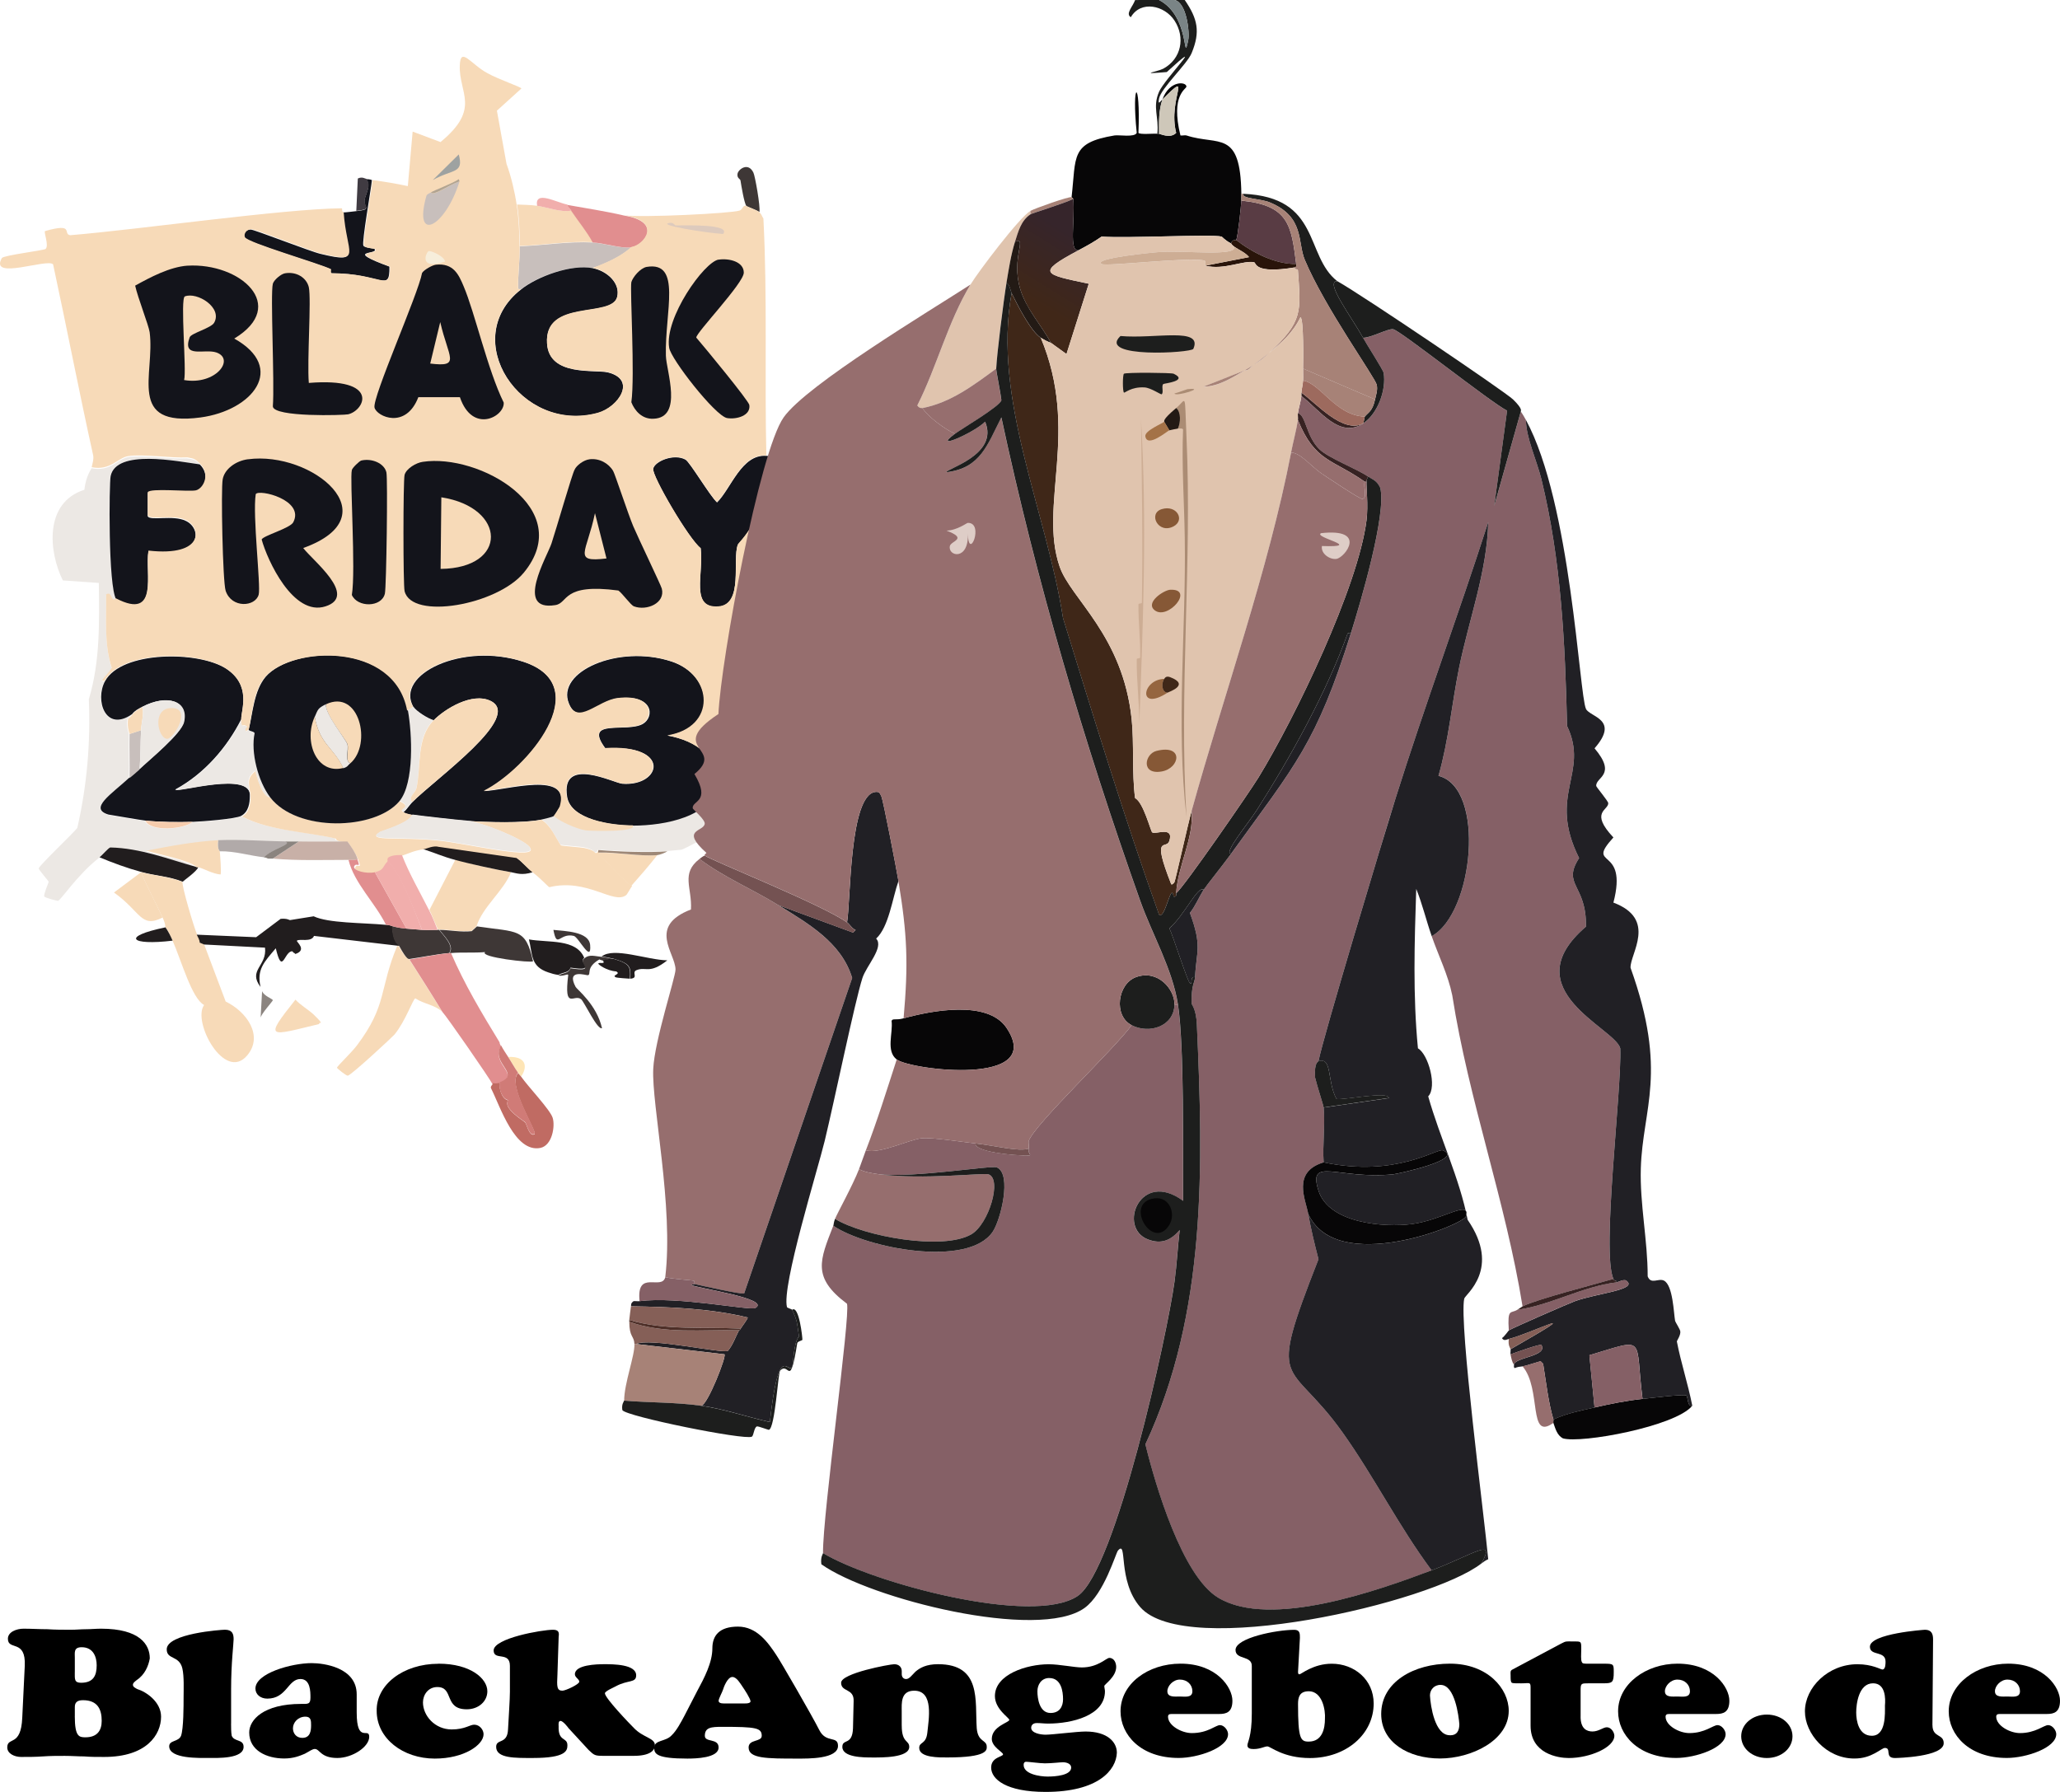 <?xml version="1.0" encoding="UTF-8"?> <svg xmlns="http://www.w3.org/2000/svg" xmlns:xlink="http://www.w3.org/1999/xlink" id="Ebene_1" data-name="Ebene 1" viewBox="0 0 615.57 535.52"><defs><style> .cls-1 { fill: #9ea2a1; } .cls-1, .cls-2, .cls-3, .cls-4, .cls-5, .cls-6, .cls-7, .cls-8, .cls-9, .cls-10, .cls-11, .cls-12, .cls-13, .cls-14, .cls-15, .cls-16, .cls-17, .cls-18, .cls-19, .cls-20, .cls-21, .cls-22, .cls-23, .cls-24, .cls-25, .cls-26, .cls-27, .cls-28, .cls-29, .cls-30, .cls-31, .cls-32, .cls-33, .cls-34, .cls-35, .cls-36, .cls-37, .cls-38, .cls-39, .cls-40, .cls-41, .cls-42, .cls-43, .cls-44, .cls-45, .cls-46, .cls-47, .cls-48 { stroke-width: 0px; } .cls-2 { fill: #c06b63; } .cls-3 { fill: #403b42; } .cls-4 { fill: #4d2e27; } .cls-5 { fill: #ece8e4; } .cls-6 { fill: #13141b; } .cls-7 { fill: #d07b77; } .cls-8 { fill: #cdad94; } .cls-9 { fill: #9d6a5e; } .cls-10 { fill: #212025; } .cls-11 { fill: #f7dab8; } .cls-12 { fill: #c8b0a7; } .cls-13 { fill: #211d1e; } .cls-14 { fill: #f6ccad; } .cls-16 { fill: #745252; } .cls-17 { fill: #231a15; } .cls-18 { fill: #adb4b1; } .cls-19 { fill: #e18e8f; } .cls-20 { fill: #f1aeac; } .cls-21 { fill: #070607; } .cls-22 { fill: #966e6e; } .cls-23 { fill: #a47247; } .cls-24 { fill: #95653f; } .cls-25 { fill: #cec7b9; } .cls-26 { fill: #855f57; } .cls-27 { fill: #8b847f; } .cls-28 { fill: #ddcabd; } .cls-29 { fill: #372222; } .cls-30 { fill: #1d1e1d; } .cls-31 { fill: #f7eedb; } .cls-32 { fill: #b1aaa9; } .cls-33 { fill: #3e3736; } .cls-34 { fill: #ab8c74; } .cls-35 { fill: #865836; } .cls-36 { fill: #c8bfbc; } .cls-37 { fill: url(#Unbenannter_Verlauf_3); } .cls-38 { fill: #9e8877; } .cls-39 { fill: #29140a; } .cls-40 { fill: #e0c4ae; } .cls-41 { fill: #3f2718; } .cls-42 { fill: #856066; } .cls-43 { fill: #decdc7; } .cls-44 { fill: #593c44; } .cls-45 { fill: #a78277; } .cls-46 { fill: #7a8486; } .cls-47 { fill: #fee5b6; } .cls-48 { fill: #b1a492; } </style><linearGradient id="Unbenannter_Verlauf_3" data-name="Unbenannter Verlauf 3" x1="321.55" y1="70.9" x2="309.43" y2="90.51" gradientUnits="userSpaceOnUse"><stop offset="0" stop-color="#36252b"></stop><stop offset="1" stop-color="#402718"></stop></linearGradient></defs><g><g><g><path class="cls-33" d="m179.79,285.96c1,.09,2.89.47,3.88.76-2.33-.19-3.22.38-3.44.38-.11,0-1-.28-1.11-.38-4.22,2.46-2.33,4.45-3.44,4.73-.45.09-6.66-2.08-3.66,3.51.33.66,6.32,5.3,7.87,12.31-1.33.66-5.21-7.67-6.21-8.62-2.11-1.8-5.21,3.6-3.88-7.29-.22-.47-1.22.47-2.99.19,1.33-.85,3.11-.57,3.66-2.18,8.1,1.23,2.11-1.42,4.1-2.94,1.56-1.33,3.11-.66,5.21-.47h.01Z"></path><path class="cls-27" d="m78.31,296.18c.55,1.52,3.11,2.27,3.22,2.74,0,.28-3.66,4.26-3.66,5.3l.45-8.05h0Z"></path></g><path class="cls-36" d="m177.12,72.48c3.22.19,8.54,1.89,11.54,1.42-3.11,2.84-7.43,4.73-11.54,6.25-6.54-1.23-16.52,2.37-21.4,6.25-.33,0-.88.09-.88-.19-.11-4.17.55-8.43.45-12.6,7.32-.28,14.53-1.52,21.85-1.14h-.02Z"></path></g><g><path class="cls-5" d="m59.68,138.77c-6.66-.94-24.95-4.64-26.62,3.51-.45,2.08-.66,32.67,1.66,36.75-.22-.09-.55.38-.66.38-1-.57-.78-2.46-2.33-1.61.11,7.29-.66,14.78,1.66,21.97-1.66,2.74-3.99,4.07-2.11,3.88-3.11,5.68.22,15.53,8.1,9.85-.33.47-.78.85-1.33,1.33-.33,2.74.45,4.36.45,4.54-.11,4.36.11,8.81,0,13.17-5.33,4.93-12.2,9.09-6.21,10.99.55.19,9.87,1.71,10.98,1.8,1.78,3.41,11.64,2.56,14.2.38,2.77-.09,12.87-.85,14.53-1.8,8.21,4.36,20.63,4.73,28.06,6.63.22.09-.66.85,3.66,1.14-4.88-.09-9.76.09-14.53,0h-3.88c-6.66-.09-13.42-.76-20.19-.38-7.21.38-14.42,1.71-21.4,3.13,4.1,1.23,12.87,2.84,14.97,4.93-8.54-2.46-16.86-5.68-25.95-5.87-.55.09-2.55,2.46-3.22,2.94-6.43,5.02-11.31,12.6-12.2,12.79-.22,0-3.88-.85-4.1-1.33-.22-.66,1.33-4.17,1.33-4.36s-2.99-3.6-2.99-3.98c0-.76,10.31-10.51,11.54-12.12,2.89-12.69,3.99-25.48,3.44-38.45,3.44-11.46,3.11-23.11,2.99-34.76l-10.76-.76c-4.22-8.52-5.66-23.2,6.43-27.09.55-4.45,2.11-6.06,2.11-6.44,5.66,1.14,7.77-2.74,10.98-3.32,4.22-.66,12.98.66,17.52.38,2.66.38,2.77.66,3.88,1.8h0s0-.02,0-.02Z"></path><path class="cls-6" d="m229.03,136.22c2.99.19,3.22,1.61,5.1,2.56.33.19,1.11,1.04,1.33,1.14-3.22,5.59-6.99,10.89-10.31,16.48-2.55,4.36-4.55,6.06-4.66,6.44-1.78,4.45,1.78,17.9-5.77,18.47-8.54.66-4.44-9.57-5.33-17.43-3.44-2.56-14.64-21.69-14.2-23.77.45-2.27,6.21-4.64,9.65-2.74,1.33.76,7.32,10.89,9.43,12.79,4.22-4.17,7.32-14.49,14.75-13.92h0s0-.02,0-.02Z"></path><path class="cls-5" d="m230.81,157.43c-1.33-1.33-3.77-1.04-5.55-1.14,3.32-5.59,6.99-10.89,10.31-16.48,5.21,2.56,10.87,4.64,15.86,7.48l-3.66,6.72c-3.22-6.25-6.43-3.51-14.53-3.98-1.33,2.37-2.22,4.83-2.44,7.39h.01Z"></path><path class="cls-13" d="m58.79,259.15h.45c-.33,1.23-4.55,4.17-4.66,4.36-3.88-1.61-8.43-1.8-12.42-2.94-4.22-1.14-8.54-2.74-12.42-4.36.66-.47,2.66-2.84,3.22-2.94,8.98.19,17.41,3.51,25.84,5.87h0Z"></path><path class="cls-11" d="m93.61,303.09c3.99,3.88,1.44,1.99,1.78,2.94-14.97,3.6-16.75,4.83-7.1-7.29,1.33,1.52,3.77,2.94,5.33,4.36h-.01Z"></path><path class="cls-33" d="m225.15,51.64c.45.85,2.11,10.04,1.78,11.74-.45-.47-3.66-1.61-3.88-1.8-.66-.76-1.56-6.25-1.78-7.67-.11-.47-1.11-.66-.88-1.99s3.22-3.6,4.77-.28h0Z"></path><g><path class="cls-6" d="m111.14,53.82c-.22,2.46-3.11,18.75-2.55,19.6.45.76,3.32.66,3.44,1.14.55,1.61-9.32.09,4.33,5.12.11,8.05-2.33,1.99-17.41,1.99-.45-.28-.11-1.23-.22-1.23-3.44-1.61-25.07-7.95-25.73-9.47-.45-1.14.55-2.37,1.89-2.37,1.11,0,17.97,6.63,20.96,7.29,12.53,3.03,7.43-.09,6.66-12.4.88,0,2.89-.28,3.88-.38,5.1-.57,2.11-1.04,2.55-3.51.45-1.99,1.99-4.17.45-6.06,1.44,0,1.56.28,1.78.28h-.03Z"></path><path class="cls-3" d="m109.47,53.44c1.56,1.89,0,4.07-.45,6.06-.45,2.46,2.55,2.94-2.55,3.51l.45-9.66c1.33-.66,2.22.09,2.55.09Z"></path></g><g><path class="cls-5" d="m230.81,161.41c1.22,4.54,10.54,9.94,8.54,34.19-1,12.6-9.98,34.57-17.97,45.17-1.11,1.42-6.66,7.01-8.1,8.05-.88.66-8.76,4.93-9.65,5.12-1.33.09-2.66.28-4.1.38-5.33.47-15.09,0-20.63-.38-.66-.09-.11.85-1.11.76-.22,0-.22-.85-3.44-1.52-1-.19-6.54-.57-6.88-.76-1.78-2.65-2.89-5.78-5.77-7.67,1-.19,3.22-.57,3.88-1.14,1.66,1.71,7.32,4.07,9.65,4.36,1.56.19,15.64.66,13.98-1.52,9.32,0,23.96-2.65,24.84-12.4,2.89-1.8,3.22-8.05,4.66-11.18,2.99-16.95,6.43-33.91,9.43-50.86,0-.19.88-.57.88-.76.45-2.27.33-9.28,1.78-9.85h.01Z"></path><path class="cls-11" d="m221.27,240.87c-.11,1.23-3.44,7.95-3.88,8.24-1.11.94-1.44.38-2.55.19-.55-.09-1,.09-1.78-.38,1.56-1.04,7.1-6.63,8.21-8.05h0Z"></path></g><path class="cls-47" d="m155.72,321.75c-.22-.38-.66-.76-.88-1.14-1.11-1.52-1.99-3.22-2.99-4.73,5.21-.28,5.99,2.74,3.88,5.87h0Z"></path><path class="cls-6" d="m214.06,234.34c-1,9.75-15.53,12.4-24.84,12.4-6.43,0-18.63-1.71-19.74-8.62-1.99-12.31,13.98-4.07,16.52-3.88,11.64.85,14.86-11.84-5.1-10.6-6.76-9.09,6.43-4.54,11.2-7.29,3.55-2.08,3.22-8.9-7.32-7.67-6.21.76-11.98,8.43-14.75,1.61-3.99-9.57,14.86-17.8,30.61-12.6,12.75,4.17,13.75,19.79-1.11,22.16,8.54,1.52,15.31,6.34,14.53,14.49h0Z"></path><path class="cls-6" d="m72.1,214.92c-4.22,8.33-10.87,16.19-19.74,21.03.55,1.04,22.96-5.78,22.29,1.99,0,1.99-.33,4.64-2.55,5.87-1.66.94-11.76,1.71-14.53,1.8-4.33.09-9.76.09-14.2-.38-1-.09-10.43-1.71-10.98-1.8-5.99-1.8.88-6.06,6.21-10.99,1-.85,1.99-1.61,2.99-2.56,2.99-2.84,12.53-10.6,13.31-14.11,1.33-6.53-5.1-8.33-12.42-4.54-1.22.66-2.22,1.14-2.99,2.18-7.99,5.59-11.2-4.17-8.1-9.85,4.99-9.09,27.95-9.09,36.26-3.69,7.54,5.02,4.44,12.22,4.44,15.06h0Z"></path><path class="cls-6" d="m165.59,243.81c-.66.47-2.89.85-3.88,1.14-5.55,1.14-16.3.76-22.29.38-1.89-.09-15.19-1.61-16.3-1.8-.78-.09-1.89-.38-2.55-.76,1-.85,1.66-1.99,2.55-2.94,7.21-7.29,33.38-25.66,23.4-30.4-5.43-2.56-13.53,2.37-16.97,5.87-1.78-.57-5.33-2.74-5.99-3.98-5.66-9.75,14.64-19.51,32.83-13.54,22.29,7.29,1,32.3-11.76,38.64,6.54-.19,26.18-6.34,22.73,4.73-.22.19-1.56,2.56-1.78,2.65h.01Z"></path><path class="cls-6" d="m177.12,80.15c4.33.85,8.32,4.54,7.32,8.62-1.56,6.44-21.85.47-20.96,13.92.66,9.94,14.31,7.67,18.19,8.62,8.76,2.18,3.11,10.42-2.99,12.12-22.96,6.34-41.92-22.16-22.96-36.94,4.88-3.88,14.97-7.58,21.4-6.34h0Z"></path><path class="cls-6" d="m59.68,138.77c3.32,3.22,1.22,7.58-1.11,8.05-2.11.47-13.64-.76-14.42.57v6.92c.78,1.42,7.54-.47,11.31,1.33,4.66,2.08,5.77,10.99-11.09,9.19-1.11,6.34,3.32,21.03-9.65,14.3-2.44-4.07-2.11-34.76-1.66-36.84,1.66-8.14,19.96-4.45,26.62-3.51h0Z"></path><path class="cls-5" d="m74.32,218.23c.66.57,1.22.19,1.78.94-1.22,5.68,1,14.39,4.66,19.23-2.33,0-3.99-5.97-4.55-8.05-3.32,2.56-1.44,4.73-1.44,7.67.66-7.77-21.74-1.04-22.29-1.99,8.87-4.83,15.53-12.79,19.74-21.03,0,3.41.55,1.04,1.78,2.37,0,.09-1,.66-.22,1.33-.11-.09.33-.66.55-.47h0Z"></path><path class="cls-11" d="m160.49,61.49c3.22.47,7.1,2.08,10.31,1.42,2.11,3.13,4.66,6.16,6.43,9.47-7.32-.38-14.53.85-21.85,1.14-.11-4.17-.22-8.33-.88-12.4,1.78.09,4.1.09,5.99.38h0Z"></path><path class="cls-5" d="m123.56,211.23c.78,1.23,4.22,3.51,5.99,3.98-5.33,5.3-3.66,13.73-5.1,20.27-.33,1.61-2.44,2.46-1.33,4.17-.88.85-1.56,2.08-2.55,2.94-2.22-1.14,3.11-1.42-1.33-3.32,4.66-5.49,3.77-20.36,2.55-27.09l1.78-.94h0Z"></path><g><path class="cls-11" d="m122.23,286.62c3.32,5.21,6.66,10.42,9.87,15.72-2.22-2.08-5.43-2.27-7.99-3.98-.66.09-2.89,6.72-6.21,10.8-.55.66-12.98,12.22-13.98,12.31-.55,0-3.22-2.18-3.22-2.37,0-.47,4.22-4.36,5.99-6.72,9.1-12.12,6.54-16.58,11.98-29.64h.45c2.66,4.54,2.99,3.69,3.11,3.88.11,0,0,0,0,0h0Z"></path><path class="cls-11" d="m152.73,260.66c-2.33,5.68-8.54,10.42-10.31,16.1l-1.44,1.42c-3.22.38-6.66-.38-9.65-.38h-.45c-.88-1.89-1.66-3.98-2.55-5.87l7.77-15.06c3.88,1.23,12.65,3.13,16.64,3.79h-.01Z"></path></g><path class="cls-13" d="m159.16,260.66c-3.22,1.04-4.88.28-6.43,0-3.99-.66-12.75-2.56-16.75-3.69-3.32-.85-6.54-2.27-9.87-3.32,1.56-.28,3.11-1.23,4.88-.76l23.18,3.32c1.89,1.33,3.32,3.13,4.99,4.45h0Z"></path><g><path class="cls-11" d="m80.75,238.32c7.99,10.32,31.28,9.75,38.6,1.14,4.33,1.89-1,2.18,1.33,3.32.66.38,1.89.57,2.55.76-1.11,2.56-9.1,4.83-9.65,5.12-4.66,2.94,5.66,1.33,17.52,2.56,8.43.85,31.05,6.34,27.06,1.8-2.11-2.37-14.31-7.39-18.63-7.67,5.99.38,16.75.76,22.29-.38,2.89,1.89,3.99,5.02,5.77,7.67.33.19,5.88.57,6.88.76,3.22.66,3.22,1.42,3.44,1.52,1,.09.45-.76,1.11-.76,0,.19-.11.57,0,.76.22.66,8.32,9.19,9.87,9.85-.33.38-1.56,2.65-1.78,2.74-3.77,2.94-11.54-5.12-22.96-2.37-.33-.09-2.22-2.27-4.88-4.36-1.78-1.33-3.11-3.13-4.88-4.36l-23.18-3.32c-1.89-.47-3.32.47-4.88.76-2.66.38-3.77,1.04-5.99,1.8-.22.09-2.89-.09-4.1.76-.45.38-.11.94-.22,1.14-1.56,1.61-1,2.65-3.88,3.32-2.55.57-6.43-.47-5.99-1.61.55-1.52,2.22,1.04.88-2.37-.78-1.89-1.89-3.41-2.99-5.12-4.22-.28-3.44-1.04-3.66-1.14-7.43-1.89-19.85-2.27-28.06-6.63,2.22-1.23,2.55-3.79,2.55-5.87,0-2.94-1.78-5.12,1.44-7.67.45,1.89,2.11,7.86,4.44,7.86h0Z"></path><path class="cls-11" d="m196.42,255.55c-2.44,3.13-5.1,6.16-7.77,9.19-1.56-.76-9.65-9.28-9.87-9.85,5.43-.28,12.65,1.14,17.63.66h0Z"></path></g><path class="cls-38" d="m199.42,254.41c-.66.47-2.22,1.04-2.99,1.14-4.99.47-12.2-.94-17.63-.76-.11-.19,0-.47,0-.76,5.55.47,15.31.85,20.63.38h0Z"></path><g><g><path class="cls-11" d="m54.58,263.6c-.45.76,3.55,14.11,4.33,15.72.33.76.88,1.52.88,2.37l1.22.57,6.43,17.05c6.43,3.13,11.31,10.32,6.43,16.1-6.76,8.05-16.52-10.13-12.87-15.06-3.66-1.89-6.76-13.17-9.43-19.23-1.44-3.32-1.99-3.79-2.11-3.98-.11-.09.11-.85-.88-2.94-2.11-4.54-4.55-8.9-6.43-13.54,3.99,1.04,8.54,1.33,12.42,2.94h.01Z"></path><path class="cls-11" d="m48.59,274.21c-6.54,3.32-6.43-1.71-14.53-7.48l8.1-6.06c1.89,4.54,4.33,9,6.43,13.54h0Z"></path></g><path class="cls-11" d="m65.22,251.1c-.33,2.94.45,3.13.45,3.32.11.85.55,6.72.22,6.92-2.33-.19-4.66-1.61-6.66-2.18h-.45c-2.11-2.08-10.98-3.69-14.97-4.93,7.1-1.42,14.31-2.74,21.4-3.13h0Z"></path></g><path class="cls-12" d="m103.82,251.48c1.22,1.71,2.33,3.22,2.99,5.12.11.57-1.22.38-2.55.38-7.54,0-15.19.28-22.73-.38l7.77-5.12c4.88.09,9.65,0,14.53,0h0Z"></path><path class="cls-32" d="m85.41,251.48c2.22.85-3.99,2.08-6.43,4.73-4.44-.47-8.76-1.89-13.31-1.8,0-.19-.78-.38-.45-3.32,6.76-.28,13.53.28,20.19.38h0Z"></path><path class="cls-36" d="m42.15,218.23c-.22,3.88-.11,7.86-.45,11.74-1,.94-1.99,1.71-2.99,2.56.11-4.36-.11-8.81,0-13.17l3.44-1.14h0Z"></path><path class="cls-11" d="m42.15,218.23l-3.44,1.14c0-.19-.78-1.8-.45-4.54.55-.38.88-.76,1.33-1.33.78-1.04,1.78-1.52,2.99-2.18.45,2.18-.33,4.64-.45,6.92h.02Z"></path><path class="cls-14" d="m57.57,245.61c-2.55,2.18-12.42,3.13-14.2-.38,4.33.47,9.76.57,14.2.38Z"></path><path class="cls-27" d="m89.29,251.48l-7.77,5.12h-1.33c-.33,0-.33-.28-1.33-.38,2.44-2.65,8.65-3.88,6.43-4.73h4Z"></path><g><path class="cls-19" d="m186.55,64.43c11.64,1.89,5.99,9,2.11,9.47-3.11.47-8.32-1.33-11.54-1.42-1.78-3.32-4.33-6.34-6.43-9.47-.45-.66-1-1.14-1.33-1.8,5.77,1.04,11.54,1.89,17.19,3.22h0Z"></path><path class="cls-20" d="m169.47,61.12c.22.66.88,1.23,1.33,1.8-3.11.66-7.1-.94-10.31-1.42-.78-4.73,5.66-1.04,8.98-.38h0Z"></path></g><g><path class="cls-13" d="m115.46,276.39c1.33.09,1.56.38,1.78.38.22,4.93,1.99,5.59,2.11,5.87h-.45l-25.07-2.94c-.78,1.99-4.33.76-5.1,1.42-.33.28,3.22,2.74-.45,3.98-.11,0-.33-.47-.66-.38,0,0,0-.57-.66-.38-2.11.66-2.66,7.01-4.55-.94-3.44,4.07-5.77,6.34-4.55,11.55-3.88-5.02,1.99-6.25,1.33-11.74l-18.19-.94-1.33-.57c0-.85-.55-1.61-.88-2.37l17.75.76,7.32-5.49c1.89-.19,2.66.38,2.77.38,2.33-.38,4.77-.76,7.1-1.14,4.44,2.08,14.31,1.89,21.74,2.56h0Z"></path><path class="cls-13" d="m51.58,281.12c-12.65,1.52-15.53-1.23-2.11-3.98,0,.19.66.66,2.11,3.98Z"></path><path class="cls-33" d="m134.76,284.82h-.45c1.56-2.08-1.44-4.93-2.99-6.92,2.99,0,6.43.76,9.65.38l1.56-1.42c12.31,1.8,14.53.47,16.75,10.42-.45.57-16.19-1.23-14.31-2.74-3.55.28-6.88,0-10.21.28h0Z"></path><g><path class="cls-13" d="m174.58,286.24c-1.99,1.52,3.99,4.17-4.1,2.94-.45,1.61-2.33,1.33-3.66,2.18-1.22-.19-1.89-.38-2.99-.76-5.43-1.8-4.66-5.49-5.77-9.85,5.88,1.04,14.08-.28,16.52,5.49h0Z"></path><path class="cls-13" d="m199.42,286.99c-5.43,4.26-6.32,1.8-9.2,2.94-1.66.66.78,2.37-1.89,2.56.22-3.41.11-4.45-4.66-5.87-1-.28-2.77-.66-3.88-.76,3.55-2.94,13.64,1.04,19.63,1.14h0Z"></path><path class="cls-13" d="m183.56,286.62c4.77,1.42,4.88,2.46,4.66,5.87-.55,0-3.88-.28-4.1-.38-1.66-.66,1.66-.94,0-1.8-2.89-.19-5.55-2.18-5.33-2.37.33-.47,2.33.38,1.33-.94.22,0,1.11-.57,3.44-.38h0Z"></path><path class="cls-33" d="m165.37,277.9c3.44.38,10.65.47,10.98,4.54.45,5.68-3.44-2.37-4.88-2.74-4.33-1.04-4.99,4.07-6.1-1.8h0Z"></path></g><path class="cls-33" d="m121.45,277.52c1.56.09,3.11.28,4.66.38,1.56.09,3.11,0,4.66,0h.45c1.56,1.99,4.55,4.83,2.99,6.92-4.1.38-7.99,1.23-11.98,1.8-.11-.19-.45.66-2.99-3.98-.22-.28-1.99-.85-2.11-5.87.22,0,1.44.47,4.33.76h-.01Z"></path></g><g><path class="cls-6" d="m121.9,212.36c1.22,6.72,1.99,21.59-2.55,27.09-7.32,8.72-30.61,9.28-38.6-1.14-3.66-4.83-5.88-13.54-4.66-19.23-.55-.66-1.11-.38-1.78-.94,1.22-5.02,1.56-11.74,5.1-15.91,7.99-9.28,38.7-10.42,42.48,10.13h0Z"></path><path class="cls-11" d="m104.7,228.09c-1.78-.57-.33-3.98-.88-5.68-.45-1.42-6.76-8.9-6.43-11.93,9.98-4.73,13.86,11.93,7.32,17.62h-.01Z"></path><path class="cls-5" d="m97.38,210.47c-.22,2.94,5.99,10.51,6.43,11.93.45,1.71-.88,5.12.88,5.68-.88.76-.66,1.04-2.11,1.52-2.99-6.25-7.1-7.2-8.54-15.34,1-2.27.88-2.56,3.32-3.79h.02Z"></path><path class="cls-11" d="m102.6,229.51c-7.99,2.08-11.98-7.95-8.54-15.34,1.44,8.24,5.55,9.09,8.54,15.34Z"></path></g><path class="cls-11" d="m123.12,239.74c-1.11-1.8.88-2.56,1.33-4.17,1.44-6.53-.11-14.97,5.1-20.27,3.44-3.51,11.54-8.43,16.97-5.87,9.98,4.64-16.19,23.11-23.4,30.31h0Z"></path><path class="cls-5" d="m139.42,245.23c4.44.38,16.52,5.3,18.63,7.67,4.1,4.45-18.63-.94-26.95-1.8-11.87-1.23-22.29.38-17.52-2.56.45-.28,8.54-2.56,9.65-5.12,1,.19,14.31,1.71,16.19,1.8h0Z"></path><g><path class="cls-11" d="m151.4,49.09c1.33,3.6,2.44,8.33,2.99,12.12.66,4.07.78,8.33.88,12.4.11,4.17-.55,8.52-.45,12.6,0,.28.55.19.88.19-18.96,14.87-.11,43.28,22.96,36.94,6.1-1.71,11.76-9.94,2.99-12.12-3.88-.94-17.63,1.42-18.19-8.62-.88-13.45,19.41-7.48,20.96-13.92,1-4.07-2.89-7.77-7.32-8.62,4.1-1.52,8.43-3.41,11.54-6.25,3.77-.57,9.43-7.58-2.11-9.47,5.33.76,32.16-.57,34.49-1.42.88-.28,1-1.71,1.89-1.42.22.19,3.44,1.42,3.88,1.8,1,.94.66,1.04,1.33,1.99,1.22,23.58.33,47.26.88,70.84-7.43-.57-10.54,9.75-14.75,13.92-2.11-1.89-8.1-12.12-9.43-12.79-3.44-1.89-9.2.57-9.65,2.74-.45,2.08,10.76,21.21,14.2,23.77,1,7.77-3.22,18.09,5.33,17.43,7.54-.57,4.1-14.02,5.77-18.47.11-.38,2.11-2.08,4.66-6.44,1.78,0,4.22-.19,5.55,1.14-.22,1.8-.55,2.08,0,3.98-1.44.57-1.22,7.58-1.78,10.04,0,.19-.88.57-.88.76-2.99,16.95-6.43,33.91-9.43,50.86-1.44,3.13-1.78,9.38-4.66,11.18.78-8.05-5.99-12.88-14.53-14.49,14.75-2.37,13.86-17.99,1.11-22.16-15.86-5.12-34.6,3.03-30.61,12.6,2.77,6.72,8.65-.94,14.75-1.61,10.43-1.23,10.76,5.59,7.32,7.67-4.66,2.74-17.86-1.71-11.2,7.29,19.96-1.23,16.75,11.55,5.1,10.6-2.55-.19-18.41-8.52-16.52,3.88,1.11,6.92,13.31,8.62,19.74,8.62,1.78,2.08-12.31,1.71-13.98,1.52-2.33-.28-7.99-2.65-9.65-4.36.22-.09,1.66-2.46,1.78-2.74,3.44-11.18-16.19-5.02-22.73-4.73,12.75-6.34,34.16-31.35,11.76-38.64-18.19-5.97-38.48,3.79-32.83,13.54l-1.78,1.14c-3.77-20.55-34.38-19.32-42.48-10.04-3.44,4.17-3.77,10.8-4.88,15.82-.22-.19-.66.38-.66.38-.78-.66.22-1.23.22-1.33-1.22-1.33-1.78,1.04-1.78-2.37,0-2.74,3.11-10.04-4.55-15.06-8.21-5.4-31.28-5.49-36.26,3.69-1.89.19.45-1.14,2.11-3.88-2.33-7.2-1.56-14.68-1.66-21.97,1.56-.85,1.33,1.14,2.33,1.61,0,0,.45-.47.66-.38,12.98,6.72,8.54-7.95,9.65-14.3,16.86,1.89,15.86-7.01,11.09-9.19-3.77-1.71-10.65.19-11.31-1.33v-6.92c.66-1.33,12.2-.09,14.42-.57,2.22-.57,4.44-4.83,1.11-8.05-1.22-1.14-1.33-1.42-3.66-1.8-4.66.28-13.42-1.04-17.63-.38-3.22.47-5.33,4.45-10.98,3.32.22-1.14.66-2.27.45-3.51-4.22-19.04-7.87-38.07-11.98-57.11-1.66-1.89-19.19,4.93-15.31-1.89.55-.85,12.65-2.27,13.09-2.74,1-1.04-.55-4.83-.22-5.31,8.98-2.56,5.21.85,7.54,1.23,20.63-1.71,63.55-7.86,81.07-8.05.45,0-.11,1.14.66,1.14.78,12.31,5.88,15.44-6.66,12.4-2.99-.66-19.85-7.39-20.96-7.29-1.33,0-2.33,1.33-1.89,2.37.66,1.61,22.29,7.86,25.73,9.57.11.09-.22,1.04.22,1.23,15.09,0,17.41,5.97,17.41-1.99-13.64-5.02-3.66-3.51-4.33-5.12-.11-.38-2.99-.28-3.44-1.14-.55-.85,2.33-17.14,2.55-19.6,3.55.47,6.99,1.04,10.54,1.8l1.44-16.29,8.32,3.13c12.2-10.04,5.43-14.59,5.77-22.92.22-5.78,3.22-.38,8.32,2.37,3.66,1.99,9.98,4.07,10.09,4.54l-7.32,6.63,2.89,16h.02Z"></path><g><path class="cls-6" d="m85.18,81.67c3.44-.57,6.43,1.33,7.1,4.17.78,3.69-.55,21.88,0,28.6,21.3-1.71,16.86,8.14,11.76,9.38-1.11.28-22.29.94-22.51-2.37.55-7.2-.78-33.62,0-36.65.33-1.14,2.44-2.94,3.66-3.13h-.01Z"></path><g><path class="cls-6" d="m214.72,77.6c3.11-.47,7.54.57,7.54,3.88,0,3.13-14.31,17.99-14.2,19.41,2.22,2.56,15.75,18.94,15.86,20.17.45,3.13-3.77,4.36-6.66,3.88-3.55-.66-16.86-17.71-17.3-21.03-1.44-8.9,10.43-25.57,14.75-26.33h0v.02Z"></path><path class="cls-6" d="m193.21,79.77c10.65-1.8,5.43,13.45,5.77,26.52.11,4.54,5.21,18.47-3.66,18.85-3.44.19-5.66-2.37-6.66-4.93,1.11-7.95-.45-33.52,0-35.9.45-1.52,2.66-4.17,4.55-4.54h0Z"></path></g><g><path class="cls-6" d="m74.09,137.26c19.19-2.56,42.92,17.05,16.52,26.52,2.77,3.69,16.42,14.3,6.66,17.43-9.65,3.13-17.41-13.83-19.08-19.98.45-1.14,8.43-3.32,9.43-5.12,3.55-6.72-10.31-10.04-11.2-8.43-1,6.34,1.56,27.37.88,30.02-1,3.69-8.1,4.17-9.87-1.14-.88-2.65-1.44-30.5-.88-33.34.55-3.03,3.88-5.49,7.54-5.97h0Z"></path><path class="cls-6" d="m107.92,137.64c3.11-.76,6.88.76,7.54,3.51.45,1.8,0,34.47-.45,36.27-1,4.17-8.21,4.17-9.87.38,1.22-7.2-.66-34.85,0-37.31.11-.66,2.22-2.65,2.77-2.84h.01Z"></path></g><path class="cls-36" d="m128.77,57.52c1,1.14,5.21-2.18,8.54-3.32-4.22,13.73-13.98,18.75-9.87,4.26.22-.47,1-.76,1.33-.94h0Z"></path><path class="cls-28" d="m200.08,66.61c1.22-.19,1.56.76,1.78.76,3.11,0,16.75-.47,14.2,2.56-5.43-.38-20.07-2.74-15.97-3.32h0Z"></path><path class="cls-1" d="m137.09,46.15c1.56,5.87-1.78,4.26-7.77,7.67l7.77-7.67Z"></path><path class="cls-31" d="m128.11,75.04c.66-.19,4.66,1.52,4.88,3.13-8.1,2.74-5.66-2.84-4.88-3.13Z"></path><path class="cls-48" d="m137.31,54.2c-3.44,1.14-7.54,4.36-8.54,3.32.66-.57,6.66-2.74,8.32-3.98l.22.66Z"></path><g><path class="cls-6" d="m126.33,138.02c16.75-2.56,46.02,13.92,30.17,33.15-7.99,9.66-33.49,14.2-35.6,5.49-.45-1.71-.45-33.05,0-34.76.55-1.89,3.44-3.6,5.43-3.88h0Z"></path><path class="cls-11" d="m131.88,148.62c19.52,3.03,20.07,21.21-.22,21.4l.22-21.4h0Z"></path></g><g><path class="cls-6" d="m56.02,79.4c15.75-.94,30.28,11.93,13.98,21.78,15.75,8.81,5.43,21.5-10.09,23.58-22.18,2.94-13.53-12.88-15.19-25.48-.33-2.18-3.55-10.32-4.33-13.92,4.44-2.46,10.31-5.59,15.64-5.97h-.01Z"></path><path class="cls-11" d="m55.24,88.58c3.66-1.42,11.31,3.32,8.76,7.86-.88,1.61-6.88,3.13-7.32,4.36-2.33,6.44,4.44,3.32,7.99,4.54,5.66,1.99-.22,9.85-9.65,8.24.78-2.84-1.22-24.44.22-25h0Z"></path></g><g><path class="cls-6" d="m130.22,79.11c5.33-.57,6.88,3.03,8.32,6.44,3.32,7.77,7.21,25.1,11.98,34.76.33,4.17-9.32,9.47-13.09-1.61h-12.42c-3.77,9.75-12.42,5.78-13.09,3.13-.78-2.94,13.09-34,14.2-40.25.55-.94,3.11-2.37,4.1-2.46h0Z"></path><path class="cls-11" d="m131.55,96.25c2.44,10.7,6.32,13.54-2.99,12.4l2.99-12.4Z"></path></g><g><path class="cls-6" d="m176.13,137.26c2.99-.38,5.77,1.23,7.1,3.51.55.94,4.44,12.79,5.99,16.48,1.44,3.41,8.32,17.71,8.54,18.66,1.11,4.36-4.55,6.72-8.32,5.3-1-.38-3.44-3.88-4.66-4.73-16.97-2.27-14.86,3.79-18.86,4.36-12.31,1.99-2.33-14.68-1.11-18.47,1.33-3.98,6.21-20.93,6.88-21.97.55-1.33,2.77-2.94,4.44-3.13h0Z"></path><path class="cls-11" d="m177.79,153.36l3.44,13.54c-10.31,1.23-5.88-1.71-3.44-13.54Z"></path></g></g></g><g><path class="cls-19" d="m134.32,284.82h.45c3.99,9.28,9.2,17.99,14.53,26.71,0,0-.11.28.45,1.14-3.32,5.3,6.21,8.43-.45,10.99-1.56.57-2.22-.19-2.11.38-.88-1.8-13.98-20.65-14.97-21.59-3.22-5.3-6.54-10.51-9.87-15.72,3.99-.57,7.87-1.52,11.98-1.89h0v-.02Z"></path><g><path class="cls-2" d="m155.72,321.75c2.11,3.03,8.65,9.85,9.43,12.31.78,2.46-.11,8.24-3.66,9-7.65,1.52-11.98-12.31-14.75-17.8-.33-.57.55-1.14.45-1.33,0-.57.55.19,2.11-.38-.22,1.8.66,4.93,2.55,5.3-1.78,2.37,4.88,6.25,5.1,6.63.45.47,1.22,4.36,2.77,3.51,1-.57-8.43-14.78-4.88-18.28.22.28.55.66.88,1.04h0Z"></path><path class="cls-7" d="m151.84,315.88c1,1.52,1.89,3.22,2.99,4.73-3.44,3.51,5.99,17.71,4.88,18.28-1.56.85-2.33-3.03-2.77-3.51-.33-.38-6.88-4.26-5.1-6.63-1.89-.38-2.89-3.51-2.55-5.3,6.66-2.56-2.89-5.68.45-10.99.66,1.23,1.44,2.37,2.11,3.41h0Z"></path></g><path class="cls-19" d="m112.02,260.66l9.43,16.86c-2.89-.19-4.1-.76-4.33-.76s-.33-.28-1.78-.38c-3.22-6.53-9.54-12.5-11.2-19.41,1.44,0,2.66.19,2.55-.38,1.33,3.41-.22.85-.88,2.37-.33,1.23,3.66,2.27,6.21,1.71h0Z"></path><path class="cls-20" d="m126.11,277.9c-1.56-.09-3.11-.28-4.66-.38l-9.43-16.86c2.89-.66,2.22-1.71,3.88-3.32,3.88,3.41,7.99,14.78,10.21,20.55h0Z"></path><path class="cls-20" d="m120.12,255.55c2.22,5.68,5.33,10.99,8.1,16.48,1,1.89,1.78,3.98,2.55,5.87-1.56,0-3.22.09-4.66,0-2.33-5.68-6.43-17.05-10.31-20.46.11-.09-.22-.76.22-1.14,1.22-.94,3.88-.76,4.1-.76h0Z"></path></g><g><path class="cls-5" d="m41.71,229.88c.33-3.88.22-7.86.45-11.74.11-2.27.88-4.64.45-6.92,7.32-3.79,13.86-1.89,12.42,4.54-.78,3.51-10.31,11.27-13.31,14.11h0Z"></path><path class="cls-11" d="m50.92,211.61c6.76-.38,1.11,9-.88,9.19-2.77.09-4.77-8.81.88-9.19Z"></path></g></g></g><g><g><path class="cls-30" d="m340.2,0c.51,0,1.02,0,1.54,0,1.54,0,3.07,0,4.61,0,9.44,4.91,7.03,19.88,8.71,12.04.5-2.34-.49-11.36-4.1-12.04,1.02,0,2.05,0,3.07,0,3.87,5.66,4.7,9.47,2.05,15.88-1.39,3.35-9.17,10.51-9.73,13.58-.41,2.22.37.75,1.02.26-1.15,3.19-1.05,6.92-1.02,10.25-.17,0-.35.02-.51,0,.52-5.12-1.52-7.88.51-12.55,1.67-3.83,15.02-17.48,2.31-5.89-9.15.79-2.71-.1-1.02-1.02,5.37-2.93,6.6-9.32,3.33-14.35-2.95-4.54-10.06-6.17-13.06-1.02-1.68-1.03.57-3.12,1.28-5.12.34,0,.68,0,1.02,0Z"></path><path class="cls-46" d="m350.96,0c3.61.68,4.6,9.7,4.1,12.04-1.68,7.84.73-7.13-8.71-12.04,1.54,0,3.07,0,4.61,0Z"></path><path class="cls-18" d="m341.74,0c-.51,0-1.03,0-1.54,0h1.54Z"></path><path class="cls-21" d="m354.55,40.48c9.61,3.15,16.13-1.94,16.39,17.42,0,.68.02,1.37,0,2.05-.04,1.53-1.05,10.89-1.54,11.78-.04.08-1.17-.29-1.54,1.02-1.93-1-2.65-2.01-2.82-2.05-3.14-.78-28.43.58-35.86,0-2.2,1.55-4.54,2.84-6.92,4.1-2.92.34-1-8.66-1.54-15.37l-.51-.51c1.4-12.17-.41-16.24,12.81-18.44,1.36-.23,6.03.65,6.66-.77-1.62-15.72,1.18-16.55.51,0,.4.57,4.61.15,5.64.26.17.02.34,0,.51,0,.27,0,3.38,1.56,5.12-.26-2.58-10.21,5.24-19.33-4.1-9.99,2.13-5.88,7.2-5.31,7.17-3.84-.02.78-4.79,2.4-1.79,14.6.55.09,1.36-.14,1.79,0Z"></path><path class="cls-25" d="m346.35,39.97c-.02-3.33-.13-7.06,1.02-10.25,9.34-9.34,1.52-.22,4.1,9.99-1.74,1.81-4.85.26-5.12.26Z"></path></g><g><path class="cls-42" d="m454.45,122.97c.59.88,1.03,1.63,1.54,2.56-.01,5.15,3.27,12.2,4.61,17.68,5.92,24.18,7.08,48.98,7.68,73.78,6.73,14.17-5.94,20.43,3.59,39.45-5.22,8.11,2.26,7.82,2.05,20.49-22.03,18.85,8.74,30.3,10.25,36.38.48,12.63-5.66,60.7-2.05,68.91-6.28,1.82-22.58,5.98-27.15,8.2-5.05-31.42-16.09-61.51-21.01-92.99-1.27-6.2-4.1-11.78-6.15-17.68,12.52-6.76,16.25-44.31,2.05-47.9,3.02-10.56,3.98-21.56,6.15-32.28,2.91-14.34,8.4-28.85,8.71-43.55-8.87,27.6-18.97,54.83-27.67,82.48-3.82,12.14-21.92,72.28-23.05,78.64-.04.24-1.31.15-1.02,4.87.6,2.56,2.49,8.27,2.56,8.97.49,4.82-.36,11.3,0,16.39-9.57,2.88-5.34,11.2-4.61,15.37.8,4.58,1.91,9.08,3.07,13.58-15.56,39.77-9.03,29.01,7.17,51.75,9.47,13.29,16.86,28.12,26.64,41.24-16.04,6.04-48.24,17.53-63.78,8.2-10.8-6.48-18.78-33.64-21.77-45.85,18.36-39.32,17.28-83.22,15.37-125.52-.21-4.6-1.53-5.83-1.54-6.15-.19-5.5.96-6.49,1.02-7.94.36-7.88,2.2-9.09-1.54-19.21,1.67-2.11,2.69-4.67,4.1-6.92.68-1.09,5.8-7.44,8.2-10.76,19.23-26.61,25.48-33,35.86-66.09,2.8-8.92,10.67-35.54,8.71-43.29-1.03-2.23-2.29-2.43-3.59-3.33-3.39-2.34-11.83-5.5-14.6-8.2-4.03-3.93-3.97-10.11-6.4-10.76.23-1.71.86-3.39,1.02-5.12,5.43,4.06,11.29,12.89,18.44,8.2,4.39-2.88,7-10.1,6.15-15.11-.16-.95-4.94-8.32-6.15-10.5,2.32.03,7.44-2.78,8.97-2.56,2.07.3,29.28,21.96,34.07,24.34l-3.84,28.43,7.94-28.18Z"></path><path class="cls-42" d="m351.98,300.23c1.9,12.29,1.47,43.94,1.54,58.66-12.81-9.49-19.69,8.04-10.5,11.53,4,1.52,6.85.27,9.48-2.82-.6,5.1-.84,10.29-1.54,15.37-2.16,15.8-17.56,86.34-28.95,94.01-13.45,9.06-61.43-3.98-76.08-12.81-.1-11.76,8.23-70.95,7.17-74.54-10.54-7.89-8.11-12.98-4.1-23.31,9.82,6.69,40.26,12.68,47.65,1.79,2.34-3.45,5.79-17.11,1.28-19.21-1.6-.74-24.23,3.12-35.09,2.05-1.92-.24-4.46-.62-6.15-1.54.71-1.85,1.33-3.77,2.05-5.64,4.05,1.2,13.08-3.25,16.65-3.59,3.32-.31,11.84,1.06,16.14,1.54-.47,2.42,11.08,3.7,16.14,3.59.54-.25-.54-.61-.26-2.05.14-.72-.17-1.82,0-2.31,1.79-5.02,25.93-27.8,30.74-34.58,5.3,2.71,12.64.38,12.81-6.15h1.02Z"></path><path class="cls-10" d="m427.81,279.74c-1.63-4.69-2.76-9.5-4.61-14.09-.52,15.9-1.03,31.79.51,47.65,3.08,1.71,5.82,11.52,3.07,14.35,3.48,12.38,9.39,24.51,11.78,36.89,10.12,14.67-.75,22.3-1.02,23.57-1.58,7.43,5.97,64.87,7.17,77.87-.74.32-1.42.79-2.05,1.28,4.48-8.05-2.4-2.64-14.86,2.05-9.78-13.12-17.17-27.95-26.64-41.24-16.2-22.74-22.74-11.98-7.17-51.75-1.16-4.5-2.27-9-3.07-13.58,8.37,18.62,46.47,3.29,47.13.77,1.35-5.13-7,1.12-16.14,2.31-8.29,1.08-24.82-.18-27.92-9.99-3.27-10.33,5.84-3.26,22.29-4.87,1.37-.13,21.52-4.48,14.86-7.17-1.69-.68-13.95,8.19-35.61,3.59-.36-5.09.49-11.57,0-16.39q9.73-1.41,19.47-2.82c.09-2.19-13.64.7-15.63.26-2.9-5.3-1.17-12.59-5.38-11.27,1.14-6.37,19.24-66.5,23.05-78.64,8.7-27.66,18.8-54.88,27.67-82.48-.31,14.69-5.8,29.21-8.71,43.55-2.17,10.72-3.12,21.72-6.15,32.28,14.2,3.6,10.47,41.14-2.05,47.9Z"></path><path class="cls-10" d="m505.68,420.12c-1.54.36-1.21-2.77-1.79-3.07-.86-.45-10.92.8-13.06,1.02-2.39-18.79,1.47-18.23-15.88-13.06q.77,7.81,1.54,15.63c-4.13.94-8.42,1.76-12.3,3.59-1.53-5.17-2.2-11.3-3.07-16.65l-.77-.77c-1.33.35-4.61,1.46-5.38,1.54-.88.09-1.49.14-2.31.51-.47-.17-.16-.89-.26-1.02.3-2.24,10.22-2.49,8.2-5.89-.25-.41-8.23,2.43-9.22,2.82-.1-.48.08-1.05,0-1.54,24.74-14.17,6.75-4.92-.51-3.07-.77.19-1.47.7-2.05-.26.81-.54,1.92-2.22,2.05-2.31.89-.61,17.73-7.98,19.72-8.71,6.54-2.39,19.14-3.42,15.37-6.15-.72-.52-2.54.48-2.82.51-.05-.76-.66-.2-1.02-1.02-3.61-8.21,2.53-56.28,2.05-68.91-1.51-6.08-32.28-17.52-10.25-36.38.21-12.68-7.27-12.38-2.05-20.49-9.53-19.02,3.14-25.28-3.59-39.45-.6-24.79-1.76-49.6-7.68-73.78-1.34-5.47-4.63-12.53-4.61-17.68,13.48,24.84,15.89,81.96,17.93,86.33,1.14,2.44,10.2,3.08,2.56,11.78,6.85,8.1.26,8.56.51,11.27.03.31,3.57,4.51,3.59,5.12.05,2.18-5.64,2.62,1.54,10.25-8.6,9.47,4.52,2.15,0,19.47,13.21,4.95,4.91,15.34,5.12,19.47,11.23,31.34,3.61,41.89,3.07,59.94-.32,10.69,2.07,21.58,2.05,32.28.97,2.58,3.23.44,4.87,1.28,2.71,1.39,2.9,9.76,3.33,12.04.06.32,1.41,2.4,1.54,3.07.21,1.14-1.06,2.91-1.02,3.07,1.23,6.41,3.36,12.78,4.61,19.21Z"></path><path class="cls-40" d="m307.92,64.05c-2.84,1.87-3.67,5.22-4.61,8.2-1.22,3.87-1.89,8.29-2.56,12.3-.86,5.11-2.88,21.25-3.07,25.62-6.75,4.95-13.57,10.14-22.03,11.78-.04-.07-.83.29-1.54-.77,5.86-11.6,9.14-24.95,15.88-36.12,2.31-3.83,14.67-20.17,17.93-22.03v1.02Z"></path><path class="cls-21" d="m267.96,316.63c-3.31-2.54-1.05-7.92-1.54-11.53.33-.86,1.26-.12,3.59-.77,8.25-2.29,25.09-5.56,30.74,2.82,11.92,17.69-28.67,12.63-32.79,9.48Z"></path><path class="cls-30" d="m399.63,84.03c7.74,4.36,50.25,33.14,52.51,35.35,3.15,3.08,2.19,3.41,2.31,3.59l-7.94,28.18,3.84-28.43c-4.79-2.37-32-24.04-34.07-24.34-1.53-.22-6.64,2.6-8.97,2.56-3.35-6.08-11.66-16.98-7.68-16.91Z"></path><path class="cls-30" d="m399.63,84.03c-3.98-.07,4.33,10.83,7.68,16.91,1.2,2.18,5.99,9.56,6.15,10.5.85,5.01-1.75,12.23-6.15,15.11.18-.1.44-1.97.51-2.05,1.12-1.34,2.3-1.59,3.07-5.12.32-1.48.83-2.77.51-4.35-.42-2.12-15.54-23.12-21.52-37.4-2.21-5.27,0-12.87-10.5-17.16-2.76-1.13-8.28-1.02-7.94-2.56,23.39.97,18.36,18.48,28.18,26.13Z"></path><g><path class="cls-22" d="m262.84,350.95c13.08,1.67,30.98-.49,32.53,0,4.16,1.33.12,14.88-5.12,17.93-8.45,4.92-31.96.69-40.73-4.61.67-1.68,5.35-10.12,7.17-14.86,1.69.92,4.23,1.29,6.15,1.54Z"></path><path class="cls-30" d="m249.01,366.32c.14-.35.07-.92.51-2.05,8.77,5.3,32.28,9.53,40.73,4.61,5.24-3.05,9.28-16.6,5.12-17.93-1.55-.49-19.45,1.67-32.53,0,10.87,1.07,33.5-2.79,35.09-2.05,4.51,2.1,1.06,15.76-1.28,19.21-7.38,10.88-37.82,4.9-47.65-1.79Z"></path></g><g><path class="cls-22" d="m232.61,270.52c8.81,5.47,18.84,11.15,22.03,21.77q-16.14,47.13-32.28,94.27c-.65.39-13.09-2.4-14.86-2.82-.05-.01.18-.92-.26-1.02-.47-.11-6.02-.45-8.45-1.02,2.55-21.05-4.09-51.49-3.59-62.25.4-8.54,6.68-27.44,6.66-29.72-.05-4.89-8.42-12.91,4.61-17.93.38-6.51-3.11-10.72,2.56-15.11,7.3,5.53,15.82,9.02,23.57,13.83Z"></path><path class="cls-10" d="m268.47,263.34c-1.81,5.13-2.87,13.69-6.66,17.16,2.43,2.57-2.93,8.13-4.1,11.78-2.29,7.17-8.3,36.38-11.27,48.67-2.08,8.59-12.95,43.55-11.27,49.7.05.2,1.46.61,1.54.77,1.62,3.48,1.4,3.72,2.05,7.94-1.68,1.83-1.71,8.74-2.05,9.22-1.4,1.99-3.97-7.82-6.66,16.39-6.84-1.52-13.52-3.87-20.49-4.87,1.92-.27,7.66-14.94,6.92-15.37l-26.38-3.07c3.91-2.01,25.4,2.88,27.41,2.05,1.51-1.81,2.25-4.1,3.33-6.15.02-.03.15.19.51-.51.28-.55,2.27-3.03,2.05-3.33-11.35-2.72-23.17-3.14-34.84-3.33.09-.32-.22-.85.77-1.54.59-.05,1.21.08,1.79,0,11.31-1.52,33.07,2.9,34.58,2.05,4.98-2.78-17.92-5.99-19.21-6.92l1.02-.26c1.77.42,14.21,3.21,14.86,2.82q16.14-47.13,32.28-94.27c-3.19-10.63-13.22-16.3-22.03-21.77l22.29,8.2.77-.77c-1.05-.38-1.85-1.8-2.56-2.31,1.1-6.08.63-38.04,8.45-38.94,1.2-.14,1.34.36,1.79,1.28.57,1.16,4.6,22.21,5.12,25.36Z"></path><path class="cls-16" d="m253.1,275.64c.71.5,1.52,1.93,2.56,2.31l-.77.77-22.29-8.2c-7.75-4.81-16.27-8.31-23.57-13.83.46-.36,1.01-.77,1.54-1.02,1.85,1.45,34.99,14.63,42.52,19.98Z"></path><g><g><path class="cls-45" d="m209.56,420.12c-7.6-1.09-15.41-.88-23.05-1.54,0-5.1,3.22-13.53,3.07-16.91h.51l26.38,3.07c.74.43-5,15.1-6.92,15.37Z"></path><path class="cls-30" d="m186.5,418.58c7.64.65,15.45.45,23.05,1.54,6.97,1,13.65,3.34,20.49,4.87,2.69-24.22,5.26-14.4,6.66-16.39.34-.49.37-7.4,2.05-9.22-.65-4.22-.43-4.46-2.05-7.94,2.05-1.55,3.13,8.41,3.07,8.97-.02.2-1.45.45-1.54,1.02-2.25,14.08-2.43,5.29-5.12,8.2-.61.66-1.49,17.05-3.33,17.68-.18.06-3.23-1.14-3.59-1.02-.89.29-.94,2.78-1.54,3.07-2.26,1.1-37.62-6.08-38.68-7.94-.3-1.86.51-2.56.51-2.82Z"></path></g><g><path class="cls-26" d="m221.34,397.06c-11.16-.55-22.54.6-33.3-2.56.04-.55.46-3.9.51-4.1,11.67.19,23.48.62,34.84,3.33.22.3-1.77,2.78-2.05,3.33Z"></path><path class="cls-42" d="m207.51,383.74l-1.02.26c1.29.92,24.19,4.13,19.21,6.92-1.51.85-23.27-3.57-34.58-2.05-1.02-9.62,6.6-3.08,7.68-7.17,2.44.57,7.99.91,8.45,1.02.44.1.2,1.01.26,1.02Z"></path><path class="cls-26" d="m220.83,397.57c-1.08,2.04-1.82,4.33-3.33,6.15-2.01.83-23.5-4.06-27.41-2.05h-.51c-.11-2.56-1.51-1.89-1.54-6.66,10.39,3.78,21.85,2.26,32.79,2.56Z"></path><path class="cls-4" d="m221.34,397.06c-.36.7-.5.48-.51.51-10.94-.3-22.4,1.22-32.79-2.56,0-.17-.01-.34,0-.51,10.76,3.17,22.15,2.01,33.3,2.56Z"></path></g></g></g><path class="cls-45" d="m320.22,58.92l.51.51c-2.75,1.37-12.24,4.24-12.81,4.61v-1.02c1.3-.74,11.49-4.35,12.3-4.1Z"></path><path class="cls-37" d="m322.27,74.81c-12.97,6.89-10.15,7.19,3.07,9.99l-6.66,21.01-4.61-3.33c-2.88-5.25-7.49-10.26-9.22-16.14-2.78-9.41,2.29-15.73-1.54-14.09.94-2.98,1.77-6.33,4.61-8.2.57-.37,10.06-3.24,12.81-4.61.53,6.71-1.38,15.71,1.54,15.37Z"></path><g><path class="cls-44" d="m387.33,78.91c-6.33.05-13-3.37-17.93-7.17.49-.9,1.49-10.25,1.54-11.78,14.22,1.4,14.93,7.43,16.39,18.96Z"></path><path class="cls-39" d="m369.4,71.73c4.93,3.81,11.6,7.22,17.93,7.17.16,1.25-.52.97-.51,1.02-12.14,2-11.42-1.4-12.04-1.54-3.15-.7-8.98,2.41-14.6,1.02l13.06-2.56c-1.07-1.35-2.94-2.1-4.35-3.07-.9-.62-.96-.99-1.02-1.02.36-1.32,1.49-.94,1.54-1.02Z"></path></g><path class="cls-21" d="m390.92,362.74c-.73-4.17-4.96-12.49,4.61-15.37,21.66,4.6,33.92-4.27,35.61-3.59,6.67,2.69-13.49,7.04-14.86,7.17-16.44,1.61-25.56-5.47-22.29,4.87,3.1,9.81,19.63,11.07,27.92,9.99,9.13-1.19,17.49-7.43,16.14-2.31-.66,2.52-38.76,17.85-47.13-.77Z"></path><path class="cls-10" d="m403.73,189.06c-10.38,33.09-16.63,39.48-35.86,66.09-2.42-.07,5.1-9.01,7.68-13.06,10.1-15.83,20.87-35.24,27.15-52.77l1.02-.26Z"></path><path class="cls-10" d="m359.67,265.91c-1.41,2.25-2.43,4.81-4.1,6.92,3.74,10.12,1.9,11.33,1.54,19.21-1.77-.38-.53,2.47-1.54,1.79-.73-.49-5.09-14.31-6.15-16.39,4.59-3.99,8.45-12.82,10.25-11.53Z"></path><path class="cls-30" d="m395.53,330.97c-.07-.7-1.96-6.41-2.56-8.97-.28-4.72.98-4.62,1.02-4.87,4.21-1.32,2.48,5.97,5.38,11.27,1.99.45,15.72-2.45,15.63-.26q-9.73,1.41-19.47,2.82Z"></path><path class="cls-30" d="m350.96,300.23c-.17,6.53-7.5,8.86-12.81,6.15-5.49-2.81-4.21-12.33,1.28-14.35,6.59-2.42,11.64,3.68,11.53,8.2Z"></path><path class="cls-22" d="m285.38,129.63c-3.22-1.39-8.26-5.28-9.73-7.68,8.46-1.64,15.28-6.83,22.03-11.78-.04.84,1.33,7.34,1.54,9.48-.4,1.79-11.7,8.42-13.83,9.99Z"></path><g><path class="cls-22" d="m275.65,121.94c1.47,2.4,6.52,6.29,9.73,7.68-7.3,5.38,5.76-.31,8.97-3.59,4.2,9.99-11.9,14.12-11.53,15.11,10.2-1.22,12.19-8.23,16.39-16.39,10.53,49.13,24.68,97.16,41.5,144.48,3.58,10.07,9.63,20.35,11.27,31h-1.02c.11-4.52-4.94-10.62-11.53-8.2-5.49,2.02-6.77,11.54-1.28,14.35-4.81,6.78-28.95,29.56-30.74,34.58-.17.48.14,1.58,0,2.31-3.07.98-9.98-.89-15.88-1.54-4.3-.47-12.82-1.85-16.14-1.54-3.57.34-12.6,4.79-16.65,3.59,3.45-8.91,6.26-18.07,9.22-27.15,4.12,3.15,44.71,8.21,32.79-9.48-5.65-8.38-22.49-5.11-30.74-2.82,1.45-16.29,1.11-25.06-1.54-40.99-.52-3.15-4.55-24.2-5.12-25.36-.45-.92-.59-1.42-1.79-1.28-7.82.9-7.35,32.86-8.45,38.94-7.53-5.35-40.67-18.54-42.52-19.98-.24-.19.55-.74.51-.77-7.97-7.14-.81-6.25-.51-8.71.15-1.23-3.55-4.32-3.59-4.61-.29-2.42,5.57-1.76.51-10.25,9.59-7.82-8.65-7.5,7.17-17.93.78-16.37,12.21-78.28,19.47-88.63,6.83-9.75,43.88-31.96,55.84-39.71-6.74,11.17-10.02,24.52-15.88,36.12.71,1.05,1.49.7,1.54.77Z"></path><path class="cls-43" d="m289.22,156.27c5.02-.11.15,11.89,0,3.07.36,8.35-6.04,6.97-5.38,3.84.33-1.55,5.55-2.12-1.02-4.61,3.13-.04,6.06-2.3,6.4-2.31Z"></path><path class="cls-16" d="m307.41,343.27c-.29,1.44.79,1.8.26,2.05-5.05.12-16.61-1.17-16.14-3.59,5.9.65,12.82,2.52,15.88,1.54Z"></path></g><path class="cls-41" d="m311,100.94c11.7,27.92-.71,49.95,5.64,68.4,3.31,9.62,18.88,20.5,21.52,45.6.75,7.15.03,16.14,1.02,23.57,2.51,1.3,4.63,9.85,5.12,10.25.92.74,6.55-2,5.12,2.56-.88,2.8-5.42-2.32.51,12.81.12.5.89-.17,1.02-.51.41-1.01,3.92-16.91,5.12-21.26.73,8.17-4.12,16.28-4.61,24.59-.08.06.34,1.22-.77,1.02-.7-4.8-2.55,7.09-4.35,5.38-10.49-29.26-19.52-58.94-28.69-88.63-4.93-31.86-21.14-65.47-15.37-97.09,1.83,3.69,5.75,11.4,8.71,13.32Z"></path><path class="cls-17" d="m314.07,102.47c-.81-.24-2.4-1.1-3.07-1.54-2.96-1.92-6.88-9.63-8.71-13.32-.32-.65-.56-2.6-1.54-3.07.67-4,1.34-8.43,2.56-12.3,3.82-1.65-1.24,4.68,1.54,14.09,1.74,5.88,6.34,10.89,9.22,16.14Z"></path><g><path class="cls-30" d="m302.29,87.61c-5.77,31.62,10.44,65.23,15.37,97.09,9.17,29.7,18.2,59.37,28.69,88.63,1.8,1.71,3.65-10.18,4.35-5.38,1.11.2.69-.97.77-1.02,2.16-1.61,21.9-30.18,24.59-34.58,10.93-17.85,29.77-56.89,32.28-76.85.57-4.56-.12-10.21,0-11.53.07-.76.16-.91.51-1.54,1.3.9,2.56,1.1,3.59,3.33,1.96,7.75-5.91,34.37-8.71,43.29l-1.02.26c-6.29,17.53-17.05,36.94-27.15,52.77-2.59,4.05-10.1,12.99-7.68,13.06-2.4,3.32-7.51,9.67-8.2,10.76-1.79-1.29-5.65,7.54-10.25,11.53,1.06,2.08,5.42,15.91,6.15,16.39,1,.68-.24-2.18,1.54-1.79-.07,1.45-1.22,2.45-1.02,7.94.01.32,1.33,1.55,1.54,6.15,1.91,42.3,2.99,86.2-15.37,125.52,2.99,12.21,10.98,39.37,21.77,45.85,15.55,9.34,47.74-2.16,63.78-8.2,12.46-4.69,19.34-10.09,14.86-2.05-15.13,11.84-88.32,28.66-101.95,13.06-6.93-7.93-3.71-20.32-6.66-16.91-.66.76-4.12,12.94-9.99,17.16-13.82,9.94-64.13-2.73-78.64-13.06-.32-2.22.51-3.16.51-3.33,14.65,8.83,62.63,21.87,76.08,12.81,11.38-7.67,26.79-78.21,28.95-94.01.69-5.08.94-10.27,1.54-15.37-2.63,3.09-5.48,4.34-9.48,2.82-9.19-3.49-2.31-21.02,10.5-11.53-.07-14.72.36-46.37-1.54-58.66-1.64-10.65-7.69-20.93-11.27-31-16.82-47.32-30.97-95.35-41.5-144.48-4.2,8.17-6.19,15.17-16.39,16.39-.38-1,15.73-5.12,11.53-15.11-3.2,3.28-16.27,8.97-8.97,3.59,2.13-1.57,13.43-8.2,13.83-9.99-.21-2.14-1.57-8.64-1.54-9.48.19-4.37,2.22-20.51,3.07-25.62.98.48,1.21,2.42,1.54,3.07Z"></path><path class="cls-21" d="m345.07,358.12c4.51-.51,6.35,4.7,4.35,7.94-5,8.15-13.83-6.86-4.35-7.94Z"></path></g><g><path class="cls-21" d="m505.68,420.12c-4.97,6.15-33.3,11.38-38.68,9.73-1.75-.95-2.22-2.94-2.82-4.61-.09-.24.08-.75,0-1.02,3.87-1.83,8.17-2.65,12.3-3.59,4.79-1.09,9.46-2.04,14.35-2.56,2.15-.23,12.21-1.48,13.06-1.02.58.31.25,3.43,1.79,3.07Z"></path><path class="cls-22" d="m464.18,424.21c.08.28-.09.78,0,1.02-7.64,5.55-3.44-10.17-9.22-16.91.77-.08,4.05-1.18,5.38-1.54l.77.77c.87,5.35,1.55,11.48,3.07,16.65Z"></path><g><path class="cls-42" d="m450.86,397.57c-.44-6.76.61-4.89,2.56-6.15,9.57-1.24,19.62-7.04,29.72-8.2.28-.03,2.1-1.03,2.82-.51,3.77,2.73-8.83,3.76-15.37,6.15-2,.73-18.83,8.1-19.72,8.71Z"></path><path class="cls-26" d="m451.38,403.21c-.05-.34-.81-1.04-.51-3.07,7.27-1.85,25.25-11.1.51,3.07Z"></path><path class="cls-29" d="m483.14,383.23c-10.1,1.16-20.14,6.96-29.72,8.2.45-.29,1.45-.98,1.54-1.02,4.57-2.22,20.88-6.38,27.15-8.2.36.83.98.27,1.02,1.02Z"></path><path class="cls-16" d="m452.4,407.82c-.6-.78-.83-2.1-1.02-3.07.99-.39,8.98-3.23,9.22-2.82,2.02,3.4-7.9,3.65-8.2,5.89Z"></path></g><path class="cls-42" d="m490.82,418.07c-4.89.52-9.56,1.47-14.35,2.56q-.77-7.81-1.54-15.63c17.35-5.16,13.5-5.73,15.88,13.06Z"></path></g><g><path class="cls-45" d="m410.9,119.38l-21.52-9.22c.05-2.06.23-14.88-.77-15.37-2.2,4.59-5.62,7.62-9.48,10.76,10.37-9.63,9.56-12.43,8.71-24.85-.03-.41-.95.04-1.02-.77,0-.06.67.22.51-1.02-1.47-11.52-2.17-17.56-16.39-18.96.02-.68,0-1.37,0-2.05h.51c-.34,1.54,5.18,1.43,7.94,2.56,10.5,4.3,8.3,11.89,10.5,17.16,5.98,14.28,21.1,35.28,21.52,37.4.31,1.58-.19,2.88-.51,4.35Z"></path><path class="cls-29" d="m407.32,126.55c-7.16,4.69-13.01-4.14-18.44-8.2.03-.34-.03-.69,0-1.02,4.37,3.11,12.46,12.42,18.44,9.22Z"></path><path class="cls-45" d="m410.9,119.38c-.77,3.53-1.95,3.78-3.07,5.12-8.7-.27-13.16-9.87-18.44-10.76.07-1.19-.03-2.4,0-3.59l21.52,9.22Z"></path><path class="cls-9" d="m407.83,124.5c-.07.08-.33,1.95-.51,2.05-5.99,3.2-14.07-6.11-18.44-9.22.11-1.27.43-2.24.51-3.59,5.28.88,9.75,10.48,18.44,10.76Z"></path></g><g><path class="cls-40" d="m367.87,72.76c.06.03.13.41,1.02,1.02.58,2.92-14.24,1.04-22.29,1.54-1.8.11-20.17,1.85-17.42,3.59,1.3.82,26.27-2.2,30.74-1.02.48.13.18,1.52.26,1.54,5.62,1.38,11.45-1.73,14.6-1.02.62.14-.1,3.54,12.04,1.54.08.81,1,.36,1.02.77.85,12.42,1.66,15.22-8.71,24.85-.6.49-4.36,3.44-4.61,3.59-.12.09-2.15,1.3-2.56,1.54l-12.3,4.87c4.45,0,8.52-2.67,12.3-4.87,1.11.11,1.76-1.05,2.56-1.54,2.28-1.58,2.46-1.59,4.61-3.59,3.86-3.14,7.28-6.17,9.48-10.76,1,.49.82,13.31.77,15.37-.03,1.19.07,2.4,0,3.59-.08,1.35-.4,2.31-.51,3.59-.03.34.03.69,0,1.02-.17,1.74-.8,3.42-1.02,5.12-.09.66.1,1.39,0,2.05-.39,2.67-1.48,6.81-2.05,9.73-6.8,35.2-20.08,72.27-29.72,107.08-1.2,4.35-4.71,20.25-5.12,21.26-.14.34-.9,1.02-1.02.51-5.93-15.12-1.39-10.01-.51-12.81,1.43-4.56-4.2-1.82-5.12-2.56-.49-.4-2.61-8.94-5.12-10.25-.99-7.43-.27-16.41-1.02-23.57-2.63-25.1-18.21-35.98-21.52-45.6-6.34-18.45,6.06-40.47-5.64-68.4.68.44,2.27,1.3,3.07,1.54l4.61,3.33,6.66-21.01c-13.23-2.8-16.05-3.1-3.07-9.99,2.37-1.26,4.71-2.55,6.92-4.1,7.43.58,32.73-.78,35.86,0,.17.04.89,1.05,2.82,2.05Z"></path><g><path class="cls-30" d="m335.85,111.69c.61-.43,14.19-.32,14.86,0,4.54,2.14-2.82,2.89-3.07,3.07-.69.49.18,2.53-.51,3.07-.22.17-3.22-1.94-5.12-2.05-4.03-.24-5.9,1.74-6.15,1.54-.43-.35-.41-5.34,0-5.64Z"></path><g><path class="cls-34" d="m351.98,128.09c.82-1.75.98-4.98-.51-6.15,3.19-2.68,2.46-5.12,3.07,8.45,1.72,37.85-2.27,75.96,0,113.74-3.19-27.61-.07-55.65-.51-83.51-.17-10.75-.94-21.51-.51-32.28-.29-.45-.91-.21-1.54-.26Z"></path><path class="cls-8" d="m340.97,125.53c1.8,30.2.6,60.5-.51,90.68,0-6.35-.88-12.9-.77-19.21,0-.39,1.02-.13,1.02-.51.12-5.48-.61-10.82-.51-15.88,0-.39,1.02-.13,1.02-.51.32-18.17-.03-36.39-.26-54.56Z"></path><path class="cls-35" d="m345.58,224.41c8.24-2.07,7.06,5.2,1.54,6.15-6.25,1.08-5.1-5.25-1.54-6.15Z"></path><path class="cls-35" d="m349.68,176.25c7.43-.34-.69,9.18-4.61,6.15-3.01-2.33,2.76-6.06,4.61-6.15Z"></path><path class="cls-35" d="m347.12,152.17c4.52-1.41,7.07,3.25,3.59,5.12-4.6,2.47-7.72-3.83-3.59-5.12Z"></path><path class="cls-24" d="m347.89,202.89c-1.01,1.49-.58,4.16,1.02,4.1-9.02,5.87-7.7-3.96-1.02-4.1Z"></path><path class="cls-17" d="m351.98,128.09c-.13-.01-2.42.46-2.56.51l-1.54-2.56c.2-.2-.91-.31,3.59-4.1,1.49,1.17,1.33,4.4.51,6.15Z"></path><path class="cls-23" d="m349.42,128.6c-.61.2-6.61,5.37-7.17,1.79-.26-1.66,5.09-3.82,5.64-4.35l1.54,2.56Z"></path><path class="cls-41" d="m348.91,206.99c-1.61.06-2.04-2.61-1.02-4.1.09,0,.35-1.06,1.79-.51,6.07,2.31-.45,4.4-.77,4.61Z"></path></g><g><path class="cls-8" d="m360.18,79.42c-.08-.02.22-1.41-.26-1.54-4.47-1.18-29.44,1.85-30.74,1.02-2.75-1.74,15.62-3.48,17.42-3.59,8.05-.49,22.87,1.39,22.29-1.54,1.41.97,3.29,1.72,4.35,3.07l-13.06,2.56Z"></path><path class="cls-30" d="m334.82,100.42c10.44.93,24.72-2.78,21.77,3.84-.54,1.21-28.88,2.91-21.77-3.84Z"></path><path class="cls-45" d="m371.96,110.67c-3.78,2.2-7.84,4.86-12.3,4.87l12.3-4.87Z"></path><path class="cls-45" d="m374.53,109.13c.25-.15,4.01-3.1,4.61-3.59-2.15,2-2.33,2-4.61,3.59Z"></path><path class="cls-34" d="m354.8,116.31c6.17-.66-3.66,2.39-3.84,1.28,1.25-.3,3.64-1.26,3.84-1.28Z"></path><path class="cls-45" d="m374.53,109.13c-.8.48-1.45,1.65-2.56,1.54.41-.24,2.44-1.45,2.56-1.54Z"></path></g></g></g><g><path class="cls-29" d="m408.85,142.43c-.35.63-.44.78-.51,1.54h-.51c-9.6-6.77-14.94-5.94-19.98-18.44.1-.66-.09-1.39,0-2.05,2.44.65,2.38,6.83,6.4,10.76,2.77,2.7,11.21,5.85,14.6,8.2Z"></path><path class="cls-22" d="m407.83,143.97c-.54,1.51.92,4.91-.77,5.12-.72.09-10.82-6.69-12.3-7.68-2.75-1.86-6.27-6.21-8.97-6.15.57-2.93,1.66-7.06,2.05-9.73,5.04,12.5,10.38,11.67,19.98,18.44Z"></path><g><path class="cls-22" d="m407.83,143.97h.51c-.12,1.32.57,6.97,0,11.53-2.5,19.96-21.35,59-32.28,76.85-2.69,4.4-22.43,32.98-24.59,34.58.49-8.32,5.34-16.42,4.61-24.59,9.64-34.8,22.92-71.88,29.72-107.08,2.7-.07,6.21,4.28,8.97,6.15,1.47,1,11.58,7.78,12.3,7.68,1.69-.22.23-3.61.77-5.12Z"></path><path class="cls-43" d="m394.76,159.34c13.96-1.57,7.17,7.28,4.61,7.68-1.91.31-4.75-1.52-4.35-3.84,12.95.45-2.77-2.59-.26-3.84Z"></path></g></g></g></g><g><path class="cls-15" d="m40.84,502.11c-.56.47-1.12.79-1.12,1.42s.75.95,1.31,1.26c2.62.79,7.1,3.8,7.1,8.24,0,5.39-4.3,12.04-17,12.04-2.24,0-4.11,0-5.98-.16-1.87,0-3.74-.16-5.79-.16-2.24,0-4.3,0-6.54.16s-4.3.16-6.54.16c-1.87,0-4.11-.95-4.11-2.85,0-3.32,4.11,0,4.48-8.87l.75-15.52c.37-8.08-5.04-4.43-5.04-8.08,0-2.06,2.62-3.01,4.67-3.01,2.43,0,4.67.16,7.1.16,2.43.16,4.67.16,7.1.16,1.49,0,2.99-.16,4.48-.16s2.99-.16,4.48-.16c11.58,0,14.57,4.75,14.57,8.87-.37,2.22-1.49,4.91-3.92,6.49h0Zm-18.49-2.38c0,2.06-.19,3.17,1.87,3.17,3.74,0,4.67-2.22,4.67-5.23,0-2.38-.93-5.39-4.48-5.39-2.43,0-2.05,1.58-2.05,3.17v4.27h0Zm0,13.14c0,6.18,1.31,6.33,3.18,6.33,3.55,0,4.86-2.06,4.86-4.91,0-3.32-1.12-6.18-5.6-6.18-1.87,0-2.43.79-2.43,2.06v2.69h-.01Z"></path><path class="cls-15" d="m69.05,515.09c0,.95,0,2.69.19,3.64.75,1.9,3.55.95,3.55,3.32,0,3.64-7.85,3.32-10.46,3.32s-11.77.32-11.77-3.48c0-1.9,2.8-1.26,3.55-3.17.75-2.22.75-8.87.75-11.56,0-2.06.19-6.18-.37-8.55-.93-3.96-4.67-2.54-4.67-5.7,0-4.75,16.44-5.86,17.37-5.86,2.24,0,2.62,1.26,2.62,2.85,0,1.26-.75,7.12-.75,14.89v10.29h-.01Z"></path><path class="cls-15" d="m106.59,511.77c0,9.5,3.74,4.27,3.74,7.28s-5.04,6.33-9.53,6.33c-5.04,0-5.23-2.69-6.72-2.69-.75,0-1.49.63-2.99,1.42-1.49.63-3.36,1.42-6.16,1.42-5.23,0-10.46-2.38-10.46-7.76,0-3.8,4.3-8.55,15.5-8.55,2.05,0,2.8.16,2.8-1.9,0-1.75,0-5.54-2.99-5.54-3.74,0-4.11,5.86-9.9,5.86-2.05,0-3.55-1.26-3.55-3.01,0-4.59,10.83-7.6,16.81-7.6,3.55,0,13.45,1.26,13.45,9.34v5.39h0Zm-19.05,4.75c0,1.42.93,2.85,2.8,2.85,2.43,0,2.62-2.22,2.62-3.8,0-1.26,0-2.54-1.68-2.54-2.24,0-3.74,1.75-3.74,3.48h0Z"></path><path class="cls-15" d="m131.06,497.2c9.53,0,14.57,4.43,14.57,8.24,0,3.01-2.62,5.39-6.16,5.39-6.91,0-3.74-6.65-8.78-6.65-2.8,0-4.3,2.38-4.3,4.59,0,3.96,3.55,8.08,8.59,8.08,3.92,0,5.42-1.42,6.72-1.42,1.68,0,2.8,1.58,2.8,2.85,0,3.17-5.79,7.28-14.57,7.28-9.53,0-17.37-6.02-17.37-14.25-.19-7.76,7.85-14.09,18.49-14.09h0v-.02h.01Z"></path><path class="cls-15" d="m169.92,516.52c-.19-.32-1.68-2.22-2.43-2.22s-.56,1.26-.56,1.58c-.19,4.75,2.62,3.17,2.62,5.7,0,1.58-.37,3.8-10.27,3.8-5.23,0-11.02.16-11.02-3.32,0-2.54,3.36-.63,3.55-5.23.19-3.8.56-8.87.56-11.24v-7.76c0-4.43-4.86-1.42-4.86-4.59,0-3.64,14.38-6.18,17.75-6.18,1.68,0,1.87.79,1.68,2.06l-.37,11.4c-.19,3.48-.19,4.75,1.49,4.75.93,0,5.04-1.9,5.04-2.69s-1.31-1.26-1.31-2.22c0-2.85,6.54-3.01,8.78-3.01,2.62,0,9.53,0,9.53,3.32,0,2.38-2.43,1.26-6.16,3.32-.56.32-3.18,1.42-3.18,2.06,0,1.42,7.47,9.19,8.59,10.29,2.8,3.01,6.35,3.01,6.35,5.23,0,1.58-1.49,3.17-6.35,3.17h-8.97c-2.62,0-2.8-.16-4.48-1.75l-5.98-6.49h0v.02Z"></path><path class="cls-15" d="m208.39,505.28c2.05-3.8,4.48-8.4,4.48-12.67,0-3.8,2.05-6.49,7.66-6.49s8.97,4.75,11.39,8.4c1.12,1.58,10.65,18.05,12.89,22.49,2.05,4.11,5.6,1.58,5.6,4.75,0,3.96-8.97,3.8-12.14,3.8-9.15,0-14.57,0-14.57-3.32,0-2.54,3.92-1.58,3.92-3.48,0-2.38-1.68-2.69-11.77-2.69-3.36,0-5.23.16-5.23,2.69,0,2.06,4.11.63,4.11,3.48,0,3.17-6.91,3.32-9.34,3.32-9.15,0-9.9-1.42-9.9-3.17,0-2.54,3.36-1.75,5.23-3.8,1.49-1.42,2.8-3.96,3.74-5.7l3.92-7.6h0Zm13.26,3.8c.56,0,2.62.16,2.62-.63s-1.87-3.64-2.43-4.43-1.68-2.85-2.99-2.85c-1.49,0-2.62,3.17-2.8,3.8s-1.31,2.69-1.31,3.32c0,.95,1.68.79,2.24.79h4.67,0Z"></path><path class="cls-15" d="m269.46,515.73c0,5.23,2.24,4.27,2.24,6.33,0,3.32-8.41,3.17-11.02,3.17s-8.97,0-8.97-3.17c0-2.54,2.99-.32,3.18-5.54l.19-8.08c.19-3.96-3.74-2.69-3.74-5.54s14.57-5.54,15.88-5.54c1.49,0,2.24.95,2.24,2.06v.95c0,.63.37,1.42,1.31,1.42s1.68-1.11,2.8-2.22c1.31-1.11,3.18-2.22,6.72-2.22,13.08,0,11.02,10.92,11.58,19.16.37,4.27,2.99,3.32,2.99,5.54,0,.95.19,3.17-11.77,3.17-2.24,0-8.41.16-8.41-2.85,0-1.9,2.05-.95,2.43-4.59.37-3.8,2.05-12.51-3.92-12.51-4.11,0-3.74,3.8-3.74,6.18v4.27h0v.02h.01Z"></path><path class="cls-15" d="m312.43,535.52c-11.77,0-16.25-3.8-16.25-7.28,0-3.17,3.55-3.17,3.55-3.96,0-.63-3.36-2.22-3.36-4.59,0-3.8,5.23-4.91,5.23-5.7,0-.63-4.3-3.17-4.3-7.12,0-6.49,9.53-9.5,16.07-9.5,3.18,0,7.66.95,9.9.95,4.86,0,7.29-2.85,8.22-2.85,1.49,0,2.05,1.58,2.05,2.69,0,3.01-3.55,5.23-3.55,5.7s.19,1.11.19,1.58c0,7.28-9.9,9.66-17,9.66-1.12,0-2.24-.16-3.36-.16s-1.68.63-1.68,1.42c0,1.58,2.8,2.06,4.3,2.06,2.05,0,9.34-.95,11.96-.95,6.54,0,9.34,3.17,9.34,6.33-.19,5.23-5.6,11.72-21.3,11.72h-.01Zm.75-4.59c2.05,0,6.91-.32,6.91-2.69,0-1.11-1.31-1.58-2.43-1.58-.93,0-3.36.32-5.42.32-1.49,0-4.86-.47-5.6-.47-.56,0-.75.47-.75.79-.19,2.85,4.67,3.64,7.29,3.64h0Zm.37-29.45c-2.43,0-3.55,2.06-3.55,3.96,0,2.06.56,6.49,3.92,6.49,2.8,0,3.74-2.06,3.74-4.11,0-2.38-.56-6.33-4.11-6.33h0Z"></path><path class="cls-15" d="m350.71,512.24c-.75,0-1.68-.16-1.68.79,0,2.69,4.11,4.91,7.1,4.91,4.86,0,7.1-2.38,8.41-2.38s2.43,1.58,2.43,2.69c0,4.11-8.97,7.12-14.76,7.12-11.39,0-17.37-6.97-17.37-13.93,0-8.24,8.22-14.25,17.93-14.25,10.83,0,15.5,7.12,15.5,11.08,0,3.48-1.87,3.96-3.92,3.96h-13.64,0Zm5.6-6.81c0-1.9-1.49-3.48-3.74-3.48-2.05,0-3.74,1.9-3.74,3.48,0,1.9,2.24,1.58,3.74,1.58s3.74.47,3.74-1.58h0Z"></path><path class="cls-15" d="m387.88,499.58c0,.32,0,.79.37.79s1.31-.79,2.99-1.58,3.92-1.58,6.72-1.58c6.72,0,12.52,4.75,12.52,11.88,0,9.19-8.22,16.31-19.05,16.31-8.03,0-11.77-3.48-12.7-3.48s-2.05.79-4.11.79c-.93,0-1.87-.16-1.87-1.11s1.31-2.54,1.31-9.5v-14.25c0-3.17-4.86-1.75-4.86-4.75,0-3.64,12.33-6.02,17.56-6.02,1.68,0,1.68,1.11,1.68,2.38l-.56,10.13h0v-.02h0Zm3.18,5.86c-2.8,0-3.18,1.9-3.18,3.8,0,10.45.75,11.24,3.18,11.24,4.11,0,4.86-3.96,4.86-6.81.19-2.54-.75-8.24-4.86-8.24h0Z"></path><path class="cls-15" d="m412.73,512.24c0-9.66,9.9-15.05,20.55-15.05,11.21,0,17.56,7.44,17.56,14.09,0,8.87-11.21,14.25-20.55,14.25s-17.56-4.75-17.56-13.3h0Zm17.75-8.71c-2.05,0-3.18,1.58-3.18,3.17.19,3.32,1.49,11.72,5.79,11.88,2.43.16,2.99-1.58,2.99-3.32-.19-2.38-1.31-11.72-5.6-11.72h0Z"></path><path class="cls-15" d="m472.31,513.03c0,3.64,1.87,4.43,3.55,4.43,1.87,0,3.18-1.26,4.3-1.26,1.31,0,2.24,1.58,2.24,2.54,0,3.48-7.29,6.65-13.64,6.65-3.18,0-11.39-1.26-11.39-9.66v-11.08c0-.95,0-1.42-.37-1.58s-.93,0-2.43,0c-1.68,0-2.43,0-2.8-.16-.37-.32-.37-.95-.37-2.22,0-.79-.19-1.42.56-1.75l14.57-7.76c1.49-.79,1.49-.63,3.36-.63,2.62,0,2.62-.16,2.62,2.22,0,1.58-.19,3.32.19,3.96.19.47.56.47,2.24.47h4.48c2.8,0,2.8.16,2.8,2.54,0,3.01-.37,3.32-2.99,3.32h-4.48c-2.24,0-2.43,0-2.43,2.06v7.91h0Z"></path><path class="cls-15" d="m499.39,512.24c-.75,0-1.68-.16-1.68.79,0,2.69,4.11,4.91,7.1,4.91,4.67,0,7.1-2.38,8.41-2.38s2.43,1.58,2.43,2.69c0,4.11-8.97,7.12-14.76,7.12-11.39,0-17.37-6.97-17.37-13.93,0-8.24,8.41-14.25,17.75-14.25,10.83,0,15.5,7.12,15.5,11.08,0,3.48-1.87,3.96-3.92,3.96h-13.46,0Zm5.6-6.81c0-1.9-1.49-3.48-3.74-3.48-2.05,0-3.74,1.9-3.74,3.48,0,1.9,2.24,1.58,3.74,1.58s3.74.47,3.74-1.58h0Z"></path><path class="cls-15" d="m527.97,525.39c-4.3,0-7.66-2.85-7.66-6.49s3.36-6.49,7.66-6.49,7.66,2.85,7.66,6.49-3.36,6.49-7.66,6.49Z"></path><path class="cls-15" d="m577.46,515.57c0,3.8,3.36,2.54,3.36,5.39,0,4.11-14.01,4.43-14.57,4.43-3.18,0-.93-3.01-2.99-3.01-.56,0-1.49.79-2.99,1.58-1.49.79-3.36,1.58-6.16,1.58-8.41,0-14.76-7.44-14.76-14.09,0-7.12,6.91-14.09,15.69-14.09,4.48,0,6.91,1.58,7.47,1.58.93,0,.93-1.75.93-2.38,0-3.32-4.67-1.58-4.67-4.43,0-3.96,16.25-5.07,16.44-5.07,1.87,0,2.43,1.11,2.43,2.85l-.19,25.65h.01Zm-17.75-12.51c-4.3,0-5.04,6.18-5.04,8.71s.75,6.97,4.67,6.97c4.3,0,3.92-6.65,3.92-9.03.19-2.06.19-6.65-3.55-6.65h0Z"></path><path class="cls-15" d="m598.19,512.24c-.75,0-1.68-.16-1.68.79,0,2.69,4.11,4.91,7.1,4.91,4.67,0,7.1-2.38,8.41-2.38s2.43,1.58,2.43,2.69c0,4.11-8.97,7.12-14.76,7.12-11.39,0-17.37-6.97-17.37-13.93,0-8.24,8.41-14.25,17.75-14.25,10.83,0,15.5,7.12,15.5,11.08,0,3.48-1.87,3.96-3.92,3.96h-13.46,0Zm5.42-6.81c0-1.9-1.49-3.48-3.74-3.48-2.05,0-3.74,1.9-3.74,3.48,0,1.9,2.24,1.58,3.74,1.58s3.74.47,3.74-1.58h0Z"></path></g></svg> 